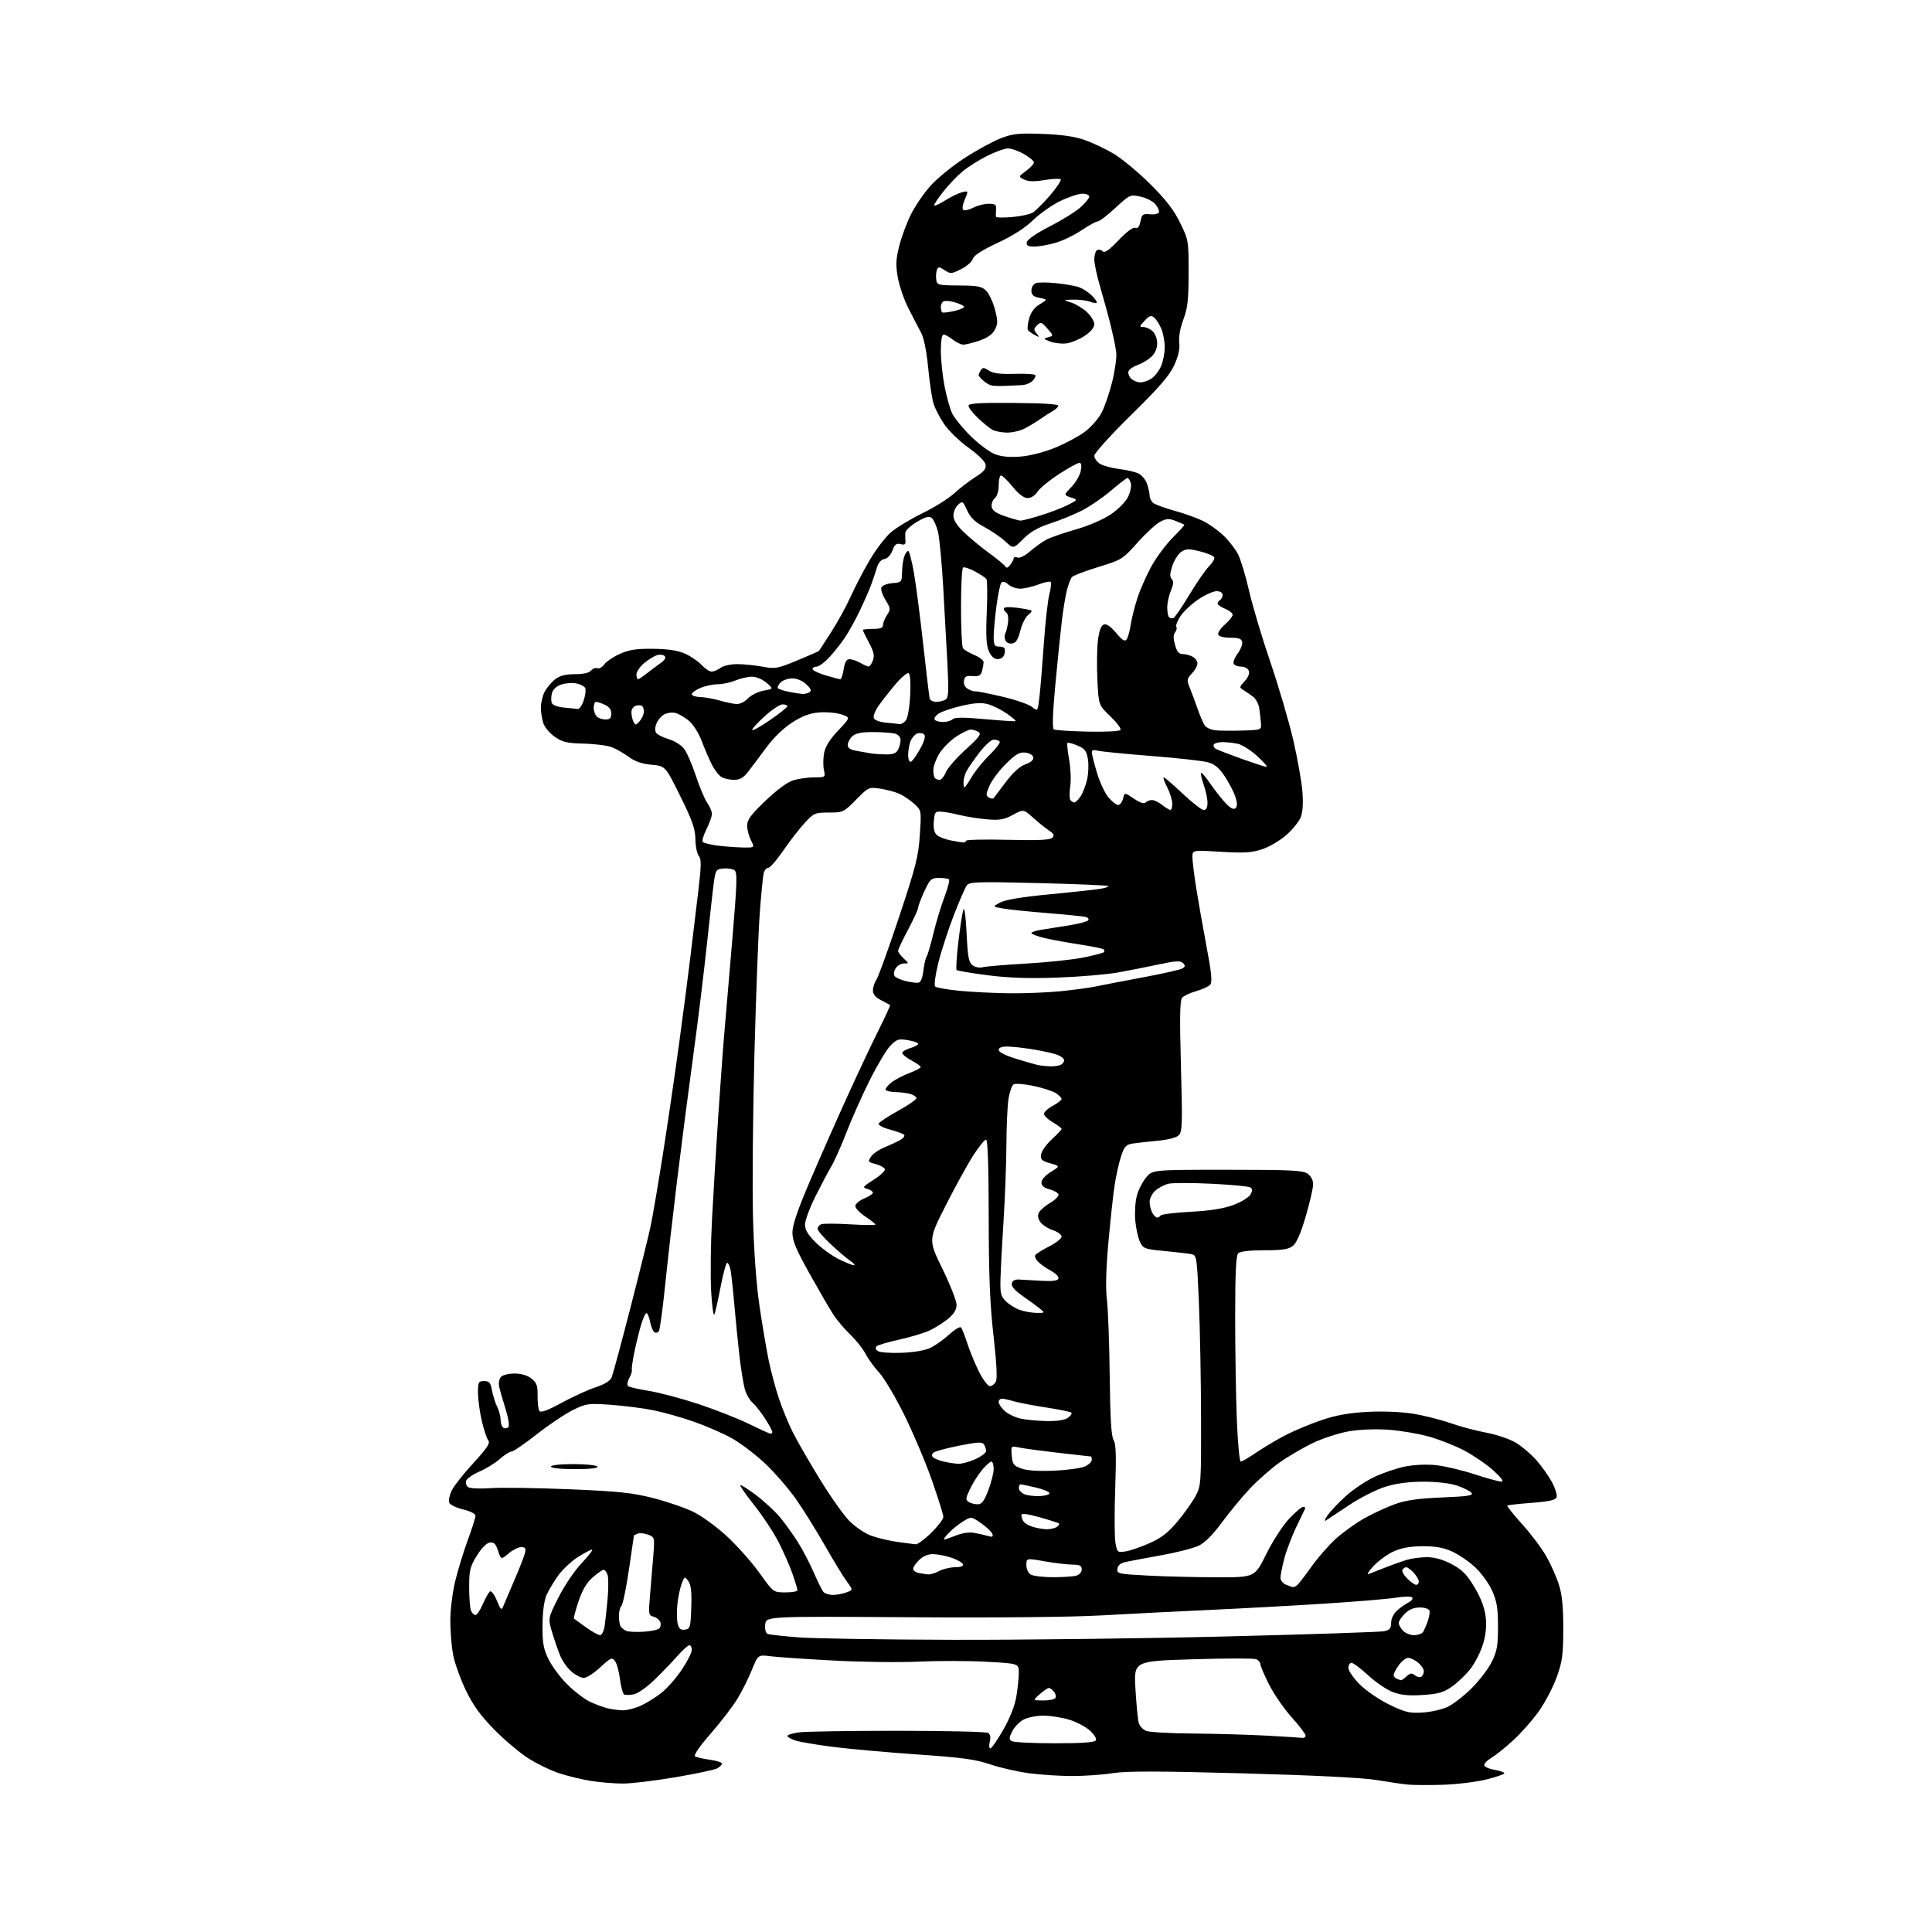 <?xml version="1.0" encoding="UTF-8" standalone="no"?>
<svg 
  version="1.1" 
  xmlns="http://www.w3.org/2000/svg" 
  xmlns:xlink="http://www.w3.org/1999/xlink" 
  xmlns:svg="http://www.w3.org/2000/svg"
  xmlns:rdf="http://www.w3.org/1999/02/22-rdf-syntax-ns#"
  xmlns:cc="http://creativecommons.org/ns#"
  xmlns:dc="http://purl.org/dc/elements/1.1/"
  viewBox="0 0 768 768"
  width="768"
  height="768"
>
<style>svg {background-color: white; }</style>"
<path stroke="none" fill="black" fill-rule="evenodd" d="M573.50,709.48C568.00,709.65 561.70,709.61 559.50,709.39C557.30,709.16 551.67,708.34 547.00,707.56C541.65,706.67 522.01,705.70 494.00,704.93C460.44,704.01 447.73,704.00 442.31,704.86C438.35,705.49 431.11,706.00 426.22,706.00C421.32,706.00 413.56,705.49 408.97,704.88C404.38,704.26 397.45,702.67 393.56,701.34C387.84,699.39 382.42,698.65 365.00,697.45C353.18,696.63 338.10,695.29 331.50,694.46C324.90,693.63 318.04,692.48 316.25,691.90C314.46,691.32 313.00,690.49 313.00,690.06C313.00,689.63 315.09,688.99 317.64,688.64C320.19,688.29 337.85,688.01 356.89,688.02C375.93,688.02 392.09,688.40 392.81,688.86C393.66,689.40 393.88,690.62 393.45,692.34C393.08,693.81 393.19,695.00 393.69,695.00C394.19,695.00 396.51,691.64 398.85,687.54C401.52,682.83 403.44,677.94 404.04,674.29C404.56,671.10 404.99,666.88 404.99,664.89C405.00,661.28 405.00,661.28 391.96,660.57C384.78,660.18 372.74,660.16 365.21,660.52C357.67,660.88 342.50,660.69 331.50,660.10C320.50,659.52 309.21,658.75 306.41,658.40C301.33,657.76 301.33,657.76 298.96,663.63C297.66,666.86 295.12,671.98 293.32,675.00C291.52,678.02 286.71,684.33 282.63,689.00C278.06,694.23 275.63,697.76 276.31,698.18C276.91,698.56 279.56,699.16 282.20,699.53C284.84,699.89 287.00,700.58 287.00,701.06C287.00,701.54 286.13,702.40 285.06,702.97C283.99,703.54 276.49,705.13 268.38,706.50C260.28,707.88 250.91,709.00 247.57,708.99C244.23,708.99 238.57,708.52 235.00,707.96C231.43,707.40 225.71,706.02 222.31,704.91C218.90,703.79 213.28,701.05 209.81,698.82C206.34,696.58 200.24,691.41 196.25,687.31C190.88,681.80 187.97,677.74 185.07,671.69C182.91,667.18 180.66,660.83 180.07,657.57C179.48,654.30 179.00,648.23 179.01,644.07C179.01,639.90 179.89,632.90 180.96,628.50C182.03,624.10 184.27,616.77 185.95,612.22C187.63,607.67 189.00,603.33 189.00,602.57C189.00,601.75 187.01,600.72 184.08,600.02C181.37,599.37 178.89,598.16 178.57,597.33C178.25,596.50 178.69,594.34 179.55,592.54C180.40,590.74 184.28,585.82 188.16,581.61C193.51,575.80 194.95,573.64 194.14,572.66C193.55,571.95 192.38,568.48 191.55,564.94C190.71,561.40 190.02,556.36 190.01,553.75C190.00,549.37 190.19,549.00 192.45,549.00C194.50,549.00 195.02,549.62 195.59,552.75C195.96,554.81 196.88,557.72 197.63,559.20C198.39,560.69 199.00,563.02 199.00,564.39C199.00,565.76 199.49,567.18 200.09,567.55C200.69,567.92 201.57,567.83 202.06,567.34C202.58,566.82 202.11,563.75 200.93,559.97C199.81,556.41 198.68,552.44 198.41,551.15C198.14,549.85 198.45,548.17 199.08,547.40C199.74,546.60 202.07,546.00 204.49,546.00C207.20,546.00 209.64,546.71 211.25,547.98C213.34,549.63 213.76,550.78 213.70,554.77C213.66,557.42 213.96,560.13 214.38,560.81C214.93,561.70 217.37,560.82 223.32,557.60C227.82,555.16 233.90,552.39 236.84,551.44C240.23,550.34 242.51,548.95 243.10,547.61C243.61,546.45 246.97,534.02 250.57,520.00C254.18,505.98 257.80,491.35 258.61,487.50C259.43,483.65 261.62,470.82 263.48,459.00C265.34,447.18 268.21,427.60 269.86,415.50C271.51,403.40 273.57,387.65 274.42,380.50C275.28,373.35 276.68,361.72 277.53,354.65C278.80,344.14 278.84,341.52 277.79,340.25C277.08,339.39 276.47,336.40 276.43,333.60C276.37,329.47 275.23,326.21 270.43,316.50C264.50,304.50 264.50,304.50 259.00,304.00C255.21,303.66 252.41,302.69 250.00,300.91C248.07,299.49 245.05,297.75 243.28,297.05C241.51,296.35 236.50,295.70 232.16,295.61C225.57,295.46 223.64,295.02 220.64,292.96C218.65,291.61 216.57,289.20 216.02,287.60C215.46,286.01 215.00,283.17 215.00,281.30C215.00,279.43 215.67,276.61 216.48,275.04C217.29,273.46 219.15,271.24 220.61,270.09C222.54,268.57 224.71,268.00 228.51,268.00C231.86,268.00 234.19,267.48 234.95,266.56C235.61,265.77 236.74,265.35 237.47,265.63C238.20,265.91 239.44,265.21 240.23,264.09C241.02,262.96 243.82,261.08 246.46,259.91C250.23,258.24 253.09,257.82 259.77,257.91C265.69,257.99 269.53,258.59 272.39,259.88C274.65,260.90 277.59,262.91 278.92,264.36C280.26,265.81 282.06,266.99 282.92,266.97C283.79,266.95 285.37,266.28 286.44,265.47C287.51,264.66 290.46,264.00 293.01,264.00C295.55,264.00 300.09,264.45 303.09,265.01C308.19,265.95 309.07,265.80 316.90,262.54C321.50,260.63 325.38,258.94 325.52,258.78C325.65,258.63 327.86,255.25 330.41,251.28C332.96,247.31 336.42,241.01 338.09,237.28C339.76,233.55 343.16,227.01 345.66,222.74C348.16,218.48 351.99,213.45 354.18,211.58C356.37,209.70 361.98,206.31 366.65,204.04C371.32,201.77 377.02,198.20 379.32,196.10C381.62,194.00 385.44,191.07 387.81,189.59C391.04,187.57 392.05,186.36 391.81,184.76C391.62,183.47 388.96,180.81 385.10,178.06C381.58,175.55 377.20,171.33 375.38,168.68C373.55,166.03 371.58,162.21 371.01,160.18C370.43,158.16 369.50,151.78 368.94,146.00C368.28,139.24 367.24,134.25 366.02,132.00C364.97,130.07 362.73,125.76 361.04,122.40C359.34,119.05 357.47,113.59 356.89,110.27C356.03,105.38 356.13,103.01 357.43,97.86C358.31,94.36 360.36,88.80 361.98,85.50C363.59,82.20 367.07,77.05 369.71,74.05C372.34,71.06 378.55,65.98 383.50,62.78C388.45,59.58 394.98,56.03 398.00,54.89C402.67,53.13 405.15,52.88 414.50,53.23C422.00,53.51 427.29,54.27 431.13,55.63C434.22,56.71 439.39,59.16 442.61,61.05C445.84,62.95 452.34,68.33 457.06,73.00C463.39,79.27 466.54,83.33 469.07,88.48C472.45,95.35 472.50,95.66 472.49,108.48C472.48,119.20 472.11,122.47 470.41,127.00C469.14,130.38 468.50,133.92 468.77,136.19C469.07,138.71 468.43,141.56 466.76,145.21C464.90,149.27 460.84,153.96 449.66,164.95C441.53,172.93 435.00,180.15 435.00,181.15C435.00,182.14 436.01,183.59 437.25,184.36C438.49,185.14 441.88,186.06 444.79,186.42C447.70,186.78 451.17,187.57 452.49,188.18C453.82,188.78 455.37,190.63 455.95,192.29C456.53,193.94 457.00,196.08 457.00,197.03C457.00,197.98 457.63,199.28 458.39,199.91C459.16,200.55 463.03,201.97 467.00,203.07C470.96,204.16 476.07,206.00 478.35,207.14C480.63,208.28 484.23,210.85 486.33,212.86C488.44,214.86 491.05,218.20 492.12,220.29C493.20,222.37 495.17,228.89 496.51,234.79C497.85,240.68 501.65,253.42 504.96,263.10C508.26,272.78 512.36,286.73 514.07,294.10C515.78,301.47 517.42,310.74 517.73,314.70C518.09,319.46 517.85,322.95 517.01,324.99C516.30,326.68 513.73,329.83 511.28,331.98C508.84,334.13 504.55,336.65 501.75,337.58C497.58,338.97 494.61,339.15 485.33,338.60C474.00,337.92 474.00,337.92 474.00,340.71C474.01,342.24 474.68,347.77 475.51,353.00C476.34,358.23 478.19,368.69 479.62,376.26C481.59,386.66 481.95,390.35 481.10,391.38C480.47,392.14 477.95,393.31 475.50,394.00C473.05,394.69 470.52,395.88 469.88,396.65C469.02,397.68 468.91,404.81 469.44,423.87C470.08,446.65 469.98,449.88 468.59,451.27C467.64,452.22 464.35,453.08 460.26,453.46C456.54,453.80 452.07,454.30 450.32,454.57C447.56,455.00 446.94,455.69 445.60,459.78C444.75,462.38 443.59,467.65 443.02,471.50C442.45,475.35 441.35,485.56 440.58,494.19C439.65,504.54 439.46,512.20 440.02,516.69C440.48,520.44 440.98,534.08 441.13,547.00C441.32,563.84 441.76,571.04 442.66,572.42C443.62,573.87 443.77,578.60 443.31,591.96C442.97,601.65 443.02,611.31 443.42,613.41C444.11,617.11 444.25,617.22 447.54,616.69C449.42,616.38 453.72,614.89 457.10,613.37C461.73,611.30 464.45,609.17 468.14,604.74C470.83,601.50 474.04,596.98 475.27,594.68C477.42,590.64 477.50,589.59 477.44,563.50C477.40,548.65 477.02,528.06 476.58,517.74C475.81,499.68 475.70,498.97 473.64,498.55C472.46,498.32 467.68,497.76 463.01,497.31C454.99,496.55 454.44,496.34 453.15,493.65C452.40,492.08 451.56,488.25 451.28,485.15C451.01,482.04 451.29,477.61 451.92,475.30C452.54,472.98 454.21,469.72 455.62,468.05C458.18,465.00 458.18,465.00 487.87,465.00C513.12,465.00 517.89,465.23 519.78,466.56C521.15,467.52 522.00,469.15 521.99,470.81C521.98,472.29 520.67,477.99 519.07,483.47C517.15,490.07 515.43,494.05 513.97,495.22C512.23,496.64 509.90,497.00 502.59,497.00C496.78,497.00 492.96,497.44 492.20,498.20C491.33,499.07 491.00,506.10 491.00,523.54C491.00,536.82 491.30,555.18 491.66,564.34C492.02,573.50 492.72,581.00 493.21,581.00C493.71,581.00 496.67,579.26 499.80,577.14C502.94,575.01 508.29,571.87 511.71,570.14C515.12,568.42 521.42,565.83 525.71,564.39C531.25,562.53 536.45,561.62 543.72,561.24C549.80,560.93 557.08,561.22 561.70,561.97C565.96,562.66 572.62,564.33 576.48,565.68C580.34,567.04 586.78,568.76 590.78,569.50C594.78,570.24 600.02,572.00 602.43,573.41C604.83,574.82 608.57,577.98 610.74,580.44C612.90,582.90 615.72,586.89 617.00,589.30C618.28,591.72 619.07,594.37 618.76,595.20C618.33,596.31 615.76,596.88 608.87,597.40C603.75,597.79 599.38,598.28 599.17,598.50C598.95,598.71 601.64,602.07 605.14,605.96C608.64,609.84 612.96,615.60 614.74,618.76C616.52,621.92 618.76,626.98 619.71,630.00C620.96,633.96 621.44,638.85 621.42,647.50C621.41,657.86 621.05,660.49 618.81,666.72C617.39,670.68 614.18,676.80 611.67,680.31C609.17,683.82 604.60,689.00 601.51,691.82C598.42,694.64 594.57,697.73 592.95,698.69C591.33,699.65 590.00,700.97 590.00,701.63C590.00,702.29 591.80,703.13 594.00,703.50C596.20,703.87 598.00,704.50 598.00,704.89C598.00,705.29 594.74,706.41 590.75,707.39C586.76,708.37 579.00,709.31 573.50,709.48zM419.19,692.98C430.05,693.00 435.10,692.64 435.60,691.84C436.02,691.16 435.01,689.51 433.20,687.89C431.49,686.36 427.73,684.40 424.86,683.55C421.99,682.70 417.45,682.00 414.77,682.00C412.09,682.00 408.58,682.68 406.97,683.52C405.35,684.35 403.31,686.44 402.42,688.15C401.09,690.72 401.05,691.41 402.16,692.12C402.90,692.59 410.56,692.98 419.19,692.98zM517.75,690.83C518.44,690.92 519.00,690.51 519.00,689.91C519.00,689.31 516.51,686.05 513.47,682.66C510.43,679.27 506.38,673.40 504.47,669.62C502.56,665.83 501.00,662.16 501.00,661.47C501.00,660.78 500.21,659.91 499.25,659.54C498.29,659.17 486.97,659.19 474.11,659.59C450.71,660.30 450.71,660.30 451.36,671.40C451.72,677.51 452.30,683.55 452.65,684.83C452.99,686.11 454.37,687.57 455.70,688.08C457.04,688.58 465.41,689.05 474.32,689.11C483.22,689.18 496.35,689.55 503.50,689.94C510.65,690.34 517.06,690.74 517.75,690.83zM565.50,680.76C568.80,680.55 573.30,679.53 575.50,678.49C577.70,677.44 582.00,674.09 585.06,671.04C588.11,667.99 591.71,663.25 593.06,660.50C595.10,656.31 595.50,654.04 595.48,646.50C595.47,639.23 595.02,636.50 593.12,632.27C591.83,629.40 588.77,625.20 586.31,622.93C583.86,620.67 579.75,617.87 577.18,616.72C573.82,615.21 570.53,614.62 565.50,614.65C560.66,614.67 557.11,615.31 554.00,616.71C551.52,617.83 547.92,620.45 546.00,622.52C544.08,624.60 543.17,626.04 544.00,625.72C544.83,625.41 547.75,624.26 550.50,623.18C553.25,622.09 557.11,620.71 559.07,620.10C561.04,619.50 564.70,619.00 567.21,619.00C570.25,619.00 573.52,619.92 577.01,621.75C581.19,623.95 583.01,625.77 586.06,630.83C588.60,635.04 590.10,638.94 590.54,642.47C591.00,646.14 590.71,649.50 589.59,653.33C588.71,656.37 586.51,660.80 584.71,663.16C582.91,665.52 579.57,668.76 577.28,670.37C573.82,672.80 571.85,673.37 565.55,673.78C559.95,674.14 556.85,673.83 553.63,672.60C551.23,671.69 546.85,668.71 543.89,665.98C540.92,663.25 537.94,661.01 537.25,661.01C536.56,661.00 536.00,661.91 536.00,663.03C536.00,664.14 538.04,667.09 540.52,669.58C543.01,672.07 548.30,675.68 552.27,677.61C558.58,680.68 560.26,681.08 565.50,680.76zM247.50,679.88C249.15,679.92 252.41,679.09 254.75,678.03C257.08,676.97 260.82,674.63 263.06,672.83C265.29,671.04 268.90,666.91 271.06,663.67C273.23,660.43 275.00,656.92 275.00,655.89C275.00,654.85 274.57,654.00 274.04,654.00C273.51,654.00 271.39,655.91 269.31,658.25C267.24,660.59 263.17,664.83 260.26,667.67C257.36,670.52 253.65,673.14 252.02,673.50C250.38,673.85 248.62,673.88 248.09,673.56C247.57,673.23 246.83,670.52 246.46,667.52C246.09,664.53 245.20,661.29 244.49,660.32C243.30,658.69 242.85,658.89 238.62,662.78C236.11,665.10 233.17,667.00 232.10,667.00C231.03,667.00 228.85,665.90 227.26,664.56C225.66,663.22 223.64,660.41 222.75,658.31C221.87,656.22 220.40,651.98 219.48,648.90C217.82,643.31 217.82,643.31 222.00,635.00C224.33,630.37 228.41,624.33 231.23,621.35C234.01,618.41 235.86,616.00 235.34,616.00C234.82,616.00 232.30,617.33 229.74,618.95C227.18,620.58 223.68,623.84 221.96,626.20C220.24,628.57 218.14,632.08 217.28,634.00C216.30,636.22 215.70,640.62 215.66,646.00C215.60,653.03 216.01,655.37 218.01,659.50C219.34,662.25 222.69,666.77 225.46,669.54C228.23,672.31 232.30,675.42 234.50,676.46C236.70,677.50 239.85,678.67 241.50,679.07C243.15,679.47 245.85,679.83 247.50,679.88zM414.69,675.97C417.00,675.99 419.17,675.53 419.53,674.96C419.88,674.38 419.63,673.26 418.96,672.46C418.30,671.66 417.39,671.00 416.93,671.00C416.48,671.00 414.85,672.11 413.31,673.47C410.50,675.94 410.50,675.94 414.69,675.97zM556.92,667.92C557.15,667.96 558.16,667.26 559.15,666.36C560.60,665.05 561.26,664.97 562.44,665.95C563.25,666.62 564.38,666.88 564.96,666.53C565.53,666.17 566.00,665.19 566.00,664.35C566.00,663.51 564.99,661.98 563.75,660.94C562.51,659.91 560.74,659.05 559.82,659.03C558.89,659.01 557.21,660.31 556.07,661.90C554.93,663.50 554.00,665.26 554.00,665.82C554.00,666.38 554.56,667.06 555.25,667.34C555.94,667.62 556.69,667.88 556.92,667.92zM378.50,651.85C406.00,651.92 455.27,651.32 488.00,650.50C520.73,649.69 548.74,648.76 550.25,648.43C552.44,647.96 553.00,647.28 553.00,645.09C553.00,643.52 553.96,641.47 555.25,640.30C556.49,639.17 558.56,637.70 559.86,637.03C561.15,636.36 561.83,635.45 561.36,635.00C560.89,634.55 558.02,634.59 555.00,635.09C551.98,635.59 539.38,636.65 527.00,637.44C514.62,638.24 493.93,639.37 481.00,639.96C468.07,640.55 448.73,641.53 438.00,642.14C426.14,642.82 396.16,643.11 361.50,642.88C304.50,642.50 304.50,642.50 304.19,645.76C303.99,647.79 304.37,649.21 305.20,649.52C305.94,649.81 311.48,650.41 317.52,650.88C323.56,651.34 351.00,651.78 378.50,651.85zM238.56,650.00C239.26,650.00 240.07,648.31 240.37,646.25C240.67,644.19 241.20,639.27 241.55,635.33C241.90,631.39 241.89,627.23 241.53,626.08C241.16,624.94 240.46,624.00 239.97,624.00C239.47,624.00 237.51,625.37 235.60,627.05C233.17,629.18 231.48,632.05 229.96,636.61C228.77,640.19 227.95,643.26 228.15,643.42C228.34,643.58 230.48,645.13 232.90,646.86C235.32,648.59 237.87,650.00 238.56,650.00zM562.10,650.00C563.63,650.00 565.24,649.44 565.68,648.75C566.12,648.06 566.97,646.13 567.56,644.45C568.15,642.77 568.45,640.85 568.23,640.20C568.01,639.54 566.28,639.00 564.37,639.00C562.03,639.00 560.12,639.79 558.45,641.45C557.10,642.80 556.00,644.46 556.00,645.13C556.00,645.79 556.74,647.17 557.65,648.17C558.57,649.18 560.56,650.00 562.10,650.00zM255.79,648.64C258.69,648.47 261.52,647.88 262.07,647.33C262.62,646.78 262.79,645.63 262.46,644.77C262.13,643.90 260.93,642.95 259.78,642.65C257.82,642.14 257.74,641.65 258.38,634.30C258.75,630.01 259.33,623.03 259.67,618.78C260.28,611.12 260.26,611.05 257.65,610.06C256.20,609.51 254.34,609.32 253.51,609.64C252.68,609.95 252.00,610.28 252.00,610.36C251.99,610.44 251.10,616.54 250.01,623.93C248.93,631.32 247.58,637.82 247.02,638.38C246.46,638.94 246.01,640.77 246.02,642.45C246.02,644.13 246.36,646.00 246.77,646.60C247.17,647.21 248.18,647.98 249.00,648.32C249.82,648.67 252.88,648.81 255.79,648.64zM272.29,647.81C274.35,647.52 274.52,646.91 274.79,638.99C275.00,632.74 274.68,629.95 273.61,628.49C272.19,626.56 272.12,626.59 270.99,629.50C270.35,631.15 269.58,634.82 269.28,637.66C268.98,640.50 269.04,644.02 269.40,645.48C269.91,647.50 270.60,648.05 272.29,647.81zM189.00,642.00C189.59,642.00 190.92,640.02 191.95,637.61C192.99,635.20 194.27,632.95 194.81,632.62C195.35,632.28 196.56,633.92 197.51,636.26C199.02,639.95 199.34,640.24 200.05,638.50C200.50,637.40 202.51,632.67 204.53,628.00C206.55,623.33 208.43,618.49 208.72,617.25C209.12,615.48 208.80,615.00 207.19,615.00C206.07,615.00 203.81,616.13 202.16,617.52C199.17,620.04 199.17,620.04 197.99,616.46C197.07,613.67 196.34,612.95 194.69,613.19C193.41,613.38 191.37,615.45 189.54,618.42C186.85,622.77 186.50,624.23 186.50,630.92C186.50,635.09 186.82,639.29 187.22,640.25C187.61,641.21 188.42,642.00 189.00,642.00zM331.06,634.00C332.60,634.00 335.05,633.55 336.49,633.00C339.11,632.01 339.11,632.01 336.68,628.75C335.35,626.96 331.43,620.55 327.98,614.50C324.54,608.45 319.33,600.09 316.41,595.92C313.49,591.75 307.96,585.38 304.13,581.76C300.30,578.15 294.31,573.61 290.83,571.68C287.35,569.75 280.60,566.81 275.83,565.15C271.07,563.48 263.87,561.44 259.83,560.62C255.80,559.80 248.20,558.81 242.94,558.44C233.85,557.79 233.10,557.89 227.79,560.49C224.71,562.00 218.25,566.33 213.42,570.11C208.60,573.90 204.07,577.00 203.36,577.00C202.65,577.00 200.55,578.34 198.69,579.97C196.83,581.60 193.20,583.84 190.63,584.94C188.06,586.05 185.68,587.68 185.33,588.57C184.99,589.48 185.33,590.63 186.10,591.16C186.87,591.68 190.87,591.87 195.00,591.56C199.12,591.26 213.10,591.46 226.06,591.99C245.73,592.81 251.26,593.38 259.56,595.48C265.03,596.86 272.28,599.36 275.68,601.02C279.12,602.71 285.10,607.09 289.19,610.91C293.23,614.67 298.98,621.19 301.98,625.38C307.43,633.00 307.43,633.00 312.21,633.00C314.85,633.00 317.00,632.62 317.00,632.16C317.00,631.69 316.16,628.88 315.14,625.91C314.12,622.93 311.67,617.30 309.69,613.39C307.72,609.47 303.35,602.80 299.98,598.55C296.60,594.30 294.04,590.63 294.28,590.38C294.53,590.14 297.37,591.94 300.61,594.39C303.85,596.84 308.14,600.81 310.14,603.23C312.14,605.64 315.32,610.07 317.20,613.06C319.08,616.05 321.88,621.42 323.44,625.00C325.00,628.58 326.71,632.06 327.26,632.75C327.80,633.44 329.51,634.00 331.06,634.00zM514.00,630.92C514.27,630.95 514.97,630.64 515.53,630.23C516.10,629.83 518.67,626.52 521.24,622.88C523.81,619.24 528.25,614.17 531.10,611.60C533.95,609.04 539.08,605.38 542.49,603.47C545.91,601.56 551.36,599.05 554.60,597.89C558.94,596.34 563.88,595.65 573.26,595.26C583.55,594.84 585.82,594.48 584.95,593.44C584.36,592.73 581.80,591.44 579.26,590.57C576.45,589.62 571.23,589.00 565.93,589.00C560.03,589.00 555.11,589.65 550.73,591.00C547.17,592.10 540.71,595.36 536.38,598.25C532.04,601.14 527.86,603.90 527.08,604.40C526.30,604.89 526.64,603.92 527.83,602.23C529.03,600.55 532.31,597.11 535.12,594.59C537.92,592.06 542.98,588.69 546.36,587.10C549.74,585.50 555.19,583.65 558.47,582.98C561.97,582.27 567.02,582.03 570.71,582.41C574.16,582.76 581.08,584.39 586.08,586.03C591.09,587.66 595.93,588.98 596.84,588.96C597.92,588.93 596.77,587.36 593.55,584.47C590.82,582.03 585.64,578.48 582.03,576.59C578.42,574.69 572.10,572.20 567.98,571.05C563.87,569.90 556.67,568.69 552.00,568.35C546.93,567.98 540.59,568.23 536.30,568.95C532.34,569.62 525.84,571.73 521.84,573.64C517.85,575.56 511.87,579.07 508.54,581.44C505.22,583.82 500.00,588.41 496.95,591.63C493.90,594.86 488.89,600.91 485.82,605.08C482.13,610.09 478.96,613.26 476.48,614.44C474.41,615.43 467.94,617.10 462.11,618.15C456.27,619.21 449.93,620.40 448.00,620.79C445.50,621.30 444.41,622.10 444.20,623.59C443.91,625.60 444.46,625.71 456.70,626.34C463.74,626.70 476.09,626.99 484.15,627.00C498.80,627.00 498.80,627.00 503.37,617.75C505.89,612.66 509.95,606.37 512.42,603.75C514.87,601.14 517.40,599.00 518.03,599.00C518.65,599.00 518.99,599.34 518.78,599.75C518.57,600.16 516.95,603.54 515.18,607.26C513.41,610.98 511.30,616.59 510.48,619.72C509.67,622.86 509.00,626.24 509.00,627.24C509.00,628.24 510.01,629.47 511.25,629.97C512.49,630.47 513.73,630.89 514.00,630.92zM562.95,630.00C563.53,630.00 564.00,629.41 564.00,628.69C564.00,627.97 563.08,626.39 561.96,625.19C560.84,623.98 559.52,623.00 559.02,623.00C558.52,623.00 557.84,623.45 557.51,623.99C557.17,624.54 558.02,626.11 559.40,627.49C560.78,628.87 562.38,630.00 562.95,630.00zM418.50,626.96C422.35,626.97 426.51,626.70 427.75,626.37C429.07,626.02 430.00,624.99 430.00,623.88C430.00,622.38 429.24,621.99 426.25,621.96C424.19,621.94 419.24,621.35 415.25,620.65C408.00,619.38 408.00,619.38 408.00,622.14C408.00,623.71 408.75,625.34 409.75,625.92C410.71,626.48 414.65,626.95 418.50,626.96zM369.00,625.86C369.82,625.93 371.79,625.32 373.36,624.49C374.94,623.67 377.79,623.00 379.70,623.00C381.90,623.00 383.02,622.57 382.78,621.83C382.56,621.19 380.61,620.05 378.44,619.29C376.27,618.54 373.03,617.87 371.24,617.80C369.07,617.72 367.14,618.46 365.49,620.01C364.12,621.30 363.00,622.91 363.00,623.60C363.00,624.30 364.01,625.06 365.25,625.29C366.49,625.53 368.18,625.79 369.00,625.86zM363.97,613.88C364.77,613.95 367.58,611.88 370.22,609.29C372.85,606.70 375.00,603.87 375.00,603.00C375.00,602.13 372.95,595.59 370.46,588.46C367.96,581.33 363.02,569.65 359.49,562.50C355.96,555.35 351.47,547.78 349.52,545.67C347.56,543.57 345.11,540.20 344.07,538.17C343.02,536.15 340.28,532.70 337.98,530.50C335.67,528.30 332.63,524.70 331.22,522.50C329.80,520.30 325.57,513.01 321.82,506.31C316.44,496.69 315.00,493.24 315.00,489.95C315.00,487.03 317.06,480.98 321.90,469.65C325.69,460.77 332.38,445.62 336.76,436.00C341.14,426.38 346.83,414.29 349.42,409.15C352.01,404.00 353.98,399.67 353.81,399.52C353.64,399.38 352.04,398.51 350.25,397.60C348.03,396.47 347.00,395.23 347.00,393.70C347.00,392.46 347.62,390.56 348.38,389.47C349.13,388.39 353.19,377.18 357.38,364.57C364.07,344.48 365.09,340.42 365.65,331.89C366.29,322.15 366.29,322.15 363.40,319.52C361.80,318.07 359.15,316.28 357.50,315.54C355.85,314.80 352.43,313.88 349.90,313.50C345.36,312.83 345.22,312.89 340.28,317.91C335.40,322.87 335.12,323.00 329.48,323.00C323.97,323.00 323.51,323.20 319.82,327.20C317.69,329.51 313.85,334.46 311.30,338.20C308.74,341.94 306.06,345.00 305.34,345.00C304.63,345.00 303.81,346.01 303.54,347.25C303.26,348.49 302.58,355.48 302.03,362.78C301.48,370.09 300.52,395.51 299.89,419.28C299.27,443.05 299.02,472.18 299.33,484.00C299.68,497.27 300.66,510.67 301.89,519.00C302.98,526.42 304.61,536.10 305.51,540.50C306.41,544.90 308.25,551.78 309.58,555.79C310.92,559.80 313.41,565.88 315.12,569.29C316.82,572.71 321.66,581.10 325.86,587.94C330.06,594.79 335.33,602.26 337.57,604.54C339.81,606.83 343.64,609.45 346.07,610.37C348.51,611.29 353.20,612.43 356.50,612.90C359.80,613.37 363.16,613.81 363.97,613.88zM375.31,612.00C375.67,612.00 377.79,611.27 380.02,610.38C382.47,609.39 385.35,608.98 387.29,609.34C389.06,609.66 391.52,610.22 392.76,610.58C394.54,611.10 394.90,610.91 394.44,609.70C394.12,608.86 392.10,606.96 389.97,605.48C386.08,602.79 386.08,602.79 382.77,604.83C380.95,605.96 378.38,608.03 377.06,609.44C375.73,610.85 374.95,612.00 375.31,612.00zM416.00,607.90C417.38,607.94 419.16,607.55 419.97,607.04C420.78,606.53 421.22,605.89 420.96,605.62C420.69,605.36 417.21,604.24 413.24,603.13C408.12,601.72 406.00,601.48 406.02,602.31C406.02,602.97 406.40,604.08 406.85,604.79C407.30,605.50 408.98,606.48 410.59,606.96C412.19,607.44 414.62,607.86 416.00,607.90zM388.61,597.98C390.26,598.00 391.19,596.77 392.86,592.41C394.04,589.34 395.00,585.51 395.00,583.91C395.00,582.31 394.59,581.00 394.09,581.00C393.59,581.00 391.96,582.45 390.47,584.22C388.98,585.99 386.81,589.39 385.66,591.77C383.84,595.51 383.75,596.23 385.03,597.04C385.84,597.55 387.45,597.98 388.61,597.98zM413.50,594.71C415.70,594.59 417.35,594.05 417.16,593.50C416.98,592.95 414.50,591.96 411.66,591.29C408.82,590.63 406.16,590.07 405.75,590.04C405.34,590.02 405.00,590.69 405.00,591.53C405.00,592.37 406.01,593.48 407.25,593.99C408.49,594.50 411.30,594.83 413.50,594.71zM419.00,584.61C424.23,584.39 429.74,583.63 431.25,582.94C432.76,582.25 434.00,581.08 434.00,580.34C434.00,579.60 433.89,579.00 433.75,578.99C433.61,578.98 427.88,578.34 421.00,577.55C414.12,576.76 407.01,575.81 405.18,575.42C401.86,574.72 401.86,574.72 402.18,578.61C402.46,582.04 402.92,582.65 406.00,583.76C408.26,584.58 412.86,584.88 419.00,584.61zM228.56,584.00C222.85,584.00 219.00,583.60 219.00,583.00C219.00,582.41 222.65,582.00 227.94,582.00C232.86,582.00 237.16,582.45 237.50,583.00C237.90,583.64 234.68,584.00 228.56,584.00zM381.00,581.88C382.38,581.92 385.41,581.09 387.75,580.03C390.09,578.97 391.99,577.51 391.98,576.80C391.98,576.08 391.60,574.91 391.14,574.19C390.47,573.13 388.66,573.21 381.41,574.65C376.51,575.62 371.92,576.84 371.21,577.36C370.39,577.96 370.27,578.67 370.86,579.26C371.39,579.79 373.32,580.57 375.16,581.00C377.00,581.44 379.62,581.83 381.00,581.88zM306.25,569.91C306.66,569.96 307.00,569.64 307.00,569.20C307.00,568.75 305.72,566.39 304.15,563.95C302.58,561.50 300.33,558.64 299.15,557.59C297.96,556.54 296.56,554.07 296.04,552.09C295.52,550.12 294.63,544.67 294.06,540.00C293.50,535.33 292.57,526.10 291.99,519.50C291.42,512.90 290.70,506.26 290.39,504.75C290.09,503.24 289.49,502.00 289.07,502.00C288.64,502.00 287.49,506.16 286.51,511.25C285.53,516.34 284.42,521.37 284.03,522.43C283.64,523.50 283.05,519.54 282.70,513.43C282.36,507.42 282.51,494.40 283.04,484.50C283.56,474.60 284.70,455.93 285.56,443.00C286.42,430.07 287.53,415.00 288.03,409.50C288.52,404.00 289.92,387.65 291.13,373.16C293.03,350.55 293.14,346.70 291.92,345.90C291.14,345.39 289.15,345.10 287.50,345.24C284.72,345.48 284.46,345.85 283.81,350.50C283.42,353.25 282.16,364.50 280.99,375.50C279.83,386.50 277.35,406.75 275.46,420.50C273.58,434.25 270.73,456.30 269.12,469.50C267.51,482.70 265.40,501.25 264.42,510.73C263.45,520.20 262.33,528.47 261.93,529.11C261.54,529.74 260.74,529.96 260.15,529.59C259.56,529.23 258.78,527.37 258.43,525.46C258.07,523.56 257.41,522.00 256.96,522.00C256.51,522.00 255.47,524.36 254.66,527.25C253.84,530.14 252.66,535.03 252.04,538.12C251.42,541.21 251.03,544.13 251.17,544.62C251.31,545.10 250.84,546.56 250.12,547.86C249.40,549.15 249.19,550.55 249.66,550.97C250.12,551.38 253.83,552.25 257.90,552.89C261.96,553.54 270.74,555.86 277.40,558.05C284.05,560.24 293.10,563.79 297.50,565.93C301.90,568.08 305.84,569.87 306.25,569.91zM416.06,564.90C420.28,564.96 423.31,564.50 424.56,563.58C425.62,562.80 426.22,561.89 425.89,561.55C425.55,561.22 421.05,560.30 415.89,559.50C410.72,558.71 404.93,557.60 403.01,557.03C401.09,556.46 398.95,556.00 398.26,556.00C397.57,556.00 397.00,556.60 397.00,557.33C397.00,558.05 398.03,559.62 399.28,560.80C400.54,561.98 403.35,563.36 405.53,563.87C407.71,564.38 412.45,564.84 416.06,564.90zM393.48,551.00C394.28,551.00 395.35,550.21 395.87,549.23C396.49,548.08 396.17,541.80 394.94,530.98C393.51,518.42 393.05,507.18 393.03,483.75C393.01,463.50 392.65,453.00 391.98,453.00C391.42,453.00 389.15,455.80 386.94,459.22C384.72,462.64 379.78,471.61 375.96,479.15C369.00,492.85 369.00,492.85 374.63,504.37C377.72,510.70 380.25,517.13 380.25,518.66C380.25,520.57 379.23,522.28 376.94,524.19C375.12,525.71 371.80,527.81 369.57,528.86C367.33,529.91 361.90,531.55 357.50,532.50C353.10,533.46 349.05,534.65 348.51,535.16C347.86,535.76 348.04,536.43 349.01,537.08C349.83,537.63 354.10,537.93 358.50,537.76C363.46,537.56 367.83,536.79 370.00,535.72C371.93,534.77 375.25,532.39 377.38,530.43C379.52,528.47 381.60,527.23 382.01,527.68C382.42,528.13 383.55,530.98 384.52,534.00C385.49,537.02 387.57,542.09 389.15,545.25C390.73,548.41 392.68,551.00 393.48,551.00zM412.00,521.89C415.46,521.93 415.47,521.91 413.39,520.22C412.24,519.27 409.17,517.03 406.58,515.22C403.47,513.06 401.98,511.36 402.21,510.22C402.44,509.10 403.43,508.55 405.03,508.63C406.39,508.71 410.39,508.93 413.91,509.13C418.42,509.39 420.45,509.13 420.74,508.25C420.98,507.56 419.71,506.21 417.93,505.25C416.14,504.29 413.84,502.70 412.81,501.71C411.77,500.73 411.20,499.48 411.53,498.94C411.87,498.40 414.36,496.84 417.07,495.46C419.78,494.09 422.00,492.33 422.00,491.56C422.00,490.79 420.43,489.64 418.50,489.00C416.58,488.37 414.35,486.91 413.55,485.77C412.56,484.35 412.39,483.14 413.02,481.96C413.53,481.01 415.57,479.27 417.55,478.10C419.54,476.93 420.98,475.44 420.76,474.78C420.54,474.13 418.93,473.22 417.18,472.77C415.02,472.21 414.00,471.34 414.00,470.05C414.00,468.95 415.55,467.20 417.73,465.86C421.46,463.55 421.46,463.55 417.48,462.43C414.08,461.47 413.55,460.95 413.85,458.90C414.05,457.58 415.96,454.88 418.10,452.90C420.25,450.93 422.00,449.06 422.00,448.75C422.00,448.45 420.43,447.27 418.50,446.13C416.57,445.00 415.00,443.48 415.00,442.76C415.00,442.04 416.57,440.61 418.50,439.57C420.43,438.53 422.00,437.32 422.00,436.87C422.00,436.41 420.98,435.37 419.72,434.55C418.47,433.73 414.46,432.44 410.81,431.67C407.15,430.91 403.61,430.62 402.94,431.04C402.27,431.45 401.36,433.98 400.92,436.65C400.48,439.32 400.09,447.57 400.06,455.00C400.02,462.43 399.53,475.70 398.97,484.50C398.41,493.30 397.85,503.75 397.73,507.72C397.53,514.07 397.78,515.22 399.78,517.22C401.03,518.47 403.50,520.03 405.28,520.67C407.05,521.32 410.07,521.87 412.00,521.89zM339.45,502.95C340.03,502.92 339.38,502.14 338.00,501.21C336.62,500.28 333.14,497.31 330.25,494.61C327.36,491.92 325.00,489.15 325.00,488.46C325.00,487.78 325.66,486.96 326.48,486.65C327.29,486.34 332.46,486.36 337.98,486.69C343.49,487.03 348.00,487.07 348.00,486.78C348.00,486.50 346.20,485.07 344.00,483.62C341.80,482.16 340.00,480.28 340.00,479.43C340.00,478.59 341.57,477.24 343.50,476.44C345.43,475.63 347.00,474.58 347.00,474.10C347.00,473.62 345.99,472.95 344.75,472.61C342.70,472.05 342.93,471.72 347.32,468.95C349.97,467.28 351.96,465.39 351.75,464.75C351.54,464.11 349.89,463.21 348.09,462.74C345.05,461.96 344.92,461.75 346.21,459.81C346.97,458.66 349.38,457.00 351.55,456.11C353.72,455.22 356.56,453.89 357.86,453.15C359.15,452.42 359.83,451.47 359.36,451.05C358.89,450.64 356.35,449.72 353.71,449.01C351.08,448.30 349.08,447.25 349.28,446.67C349.47,446.10 352.97,443.78 357.06,441.53C361.15,439.28 364.41,437.00 364.31,436.47C364.20,435.94 363.08,435.21 361.81,434.85C360.54,434.49 357.81,434.15 355.75,434.10C353.69,434.04 352.00,433.58 352.00,433.07C352.00,432.56 353.09,431.29 354.43,430.24C355.76,429.19 358.91,427.54 361.43,426.58C363.94,425.62 366.00,424.53 366.00,424.17C366.00,423.80 364.31,422.60 362.25,421.50C360.19,420.40 358.58,419.05 358.68,418.50C358.77,417.95 360.23,417.10 361.92,416.61C363.62,416.11 365.00,415.37 365.00,414.94C365.00,414.52 363.15,413.86 360.88,413.48C357.20,412.86 356.46,413.09 353.97,415.64C352.43,417.21 348.71,423.45 345.68,429.50C342.66,435.55 338.55,444.77 336.54,450.00C334.53,455.23 331.80,461.37 330.46,463.66C329.12,465.94 326.22,471.43 324.01,475.85C321.81,480.28 320.00,485.20 320.00,486.79C320.00,488.87 321.19,490.87 324.22,493.86C326.53,496.16 330.67,499.15 333.41,500.52C336.15,501.88 338.87,502.98 339.45,502.95zM459.98,484.00C460.47,484.00 461.12,483.62 461.40,483.15C461.69,482.69 467.05,482.04 473.31,481.70C481.22,481.28 486.41,480.44 490.35,478.97C493.46,477.81 496.50,475.93 497.11,474.80C497.93,473.27 497.90,472.56 497.00,472.00C496.34,471.59 489.42,470.94 481.62,470.56C473.81,470.17 466.10,470.17 464.47,470.56C462.83,470.95 460.49,472.18 459.25,473.31C458.01,474.43 457.00,476.42 457.00,477.74C457.00,479.06 457.47,481.00 458.04,482.07C458.60,483.13 459.48,484.00 459.98,484.00zM417.17,423.88C418.64,423.95 420.55,423.73 421.42,423.39C422.29,423.06 423.00,422.19 423.00,421.47C423.00,420.75 421.54,419.69 419.75,419.11C417.96,418.54 413.57,417.61 410.00,417.04C406.43,416.48 402.04,416.01 400.25,416.01C398.16,416.00 397.00,416.49 397.00,417.37C397.00,418.20 399.70,419.58 403.75,420.83C407.46,421.98 411.40,423.11 412.50,423.34C413.60,423.58 415.70,423.82 417.17,423.88zM401.50,394.85C407.55,394.91 416.77,394.53 422.00,393.99C427.23,393.46 433.52,392.59 436.00,392.05C438.48,391.52 446.83,389.91 454.57,388.47C462.30,387.02 469.27,385.45 470.06,384.96C471.20,384.26 471.23,383.83 470.23,382.83C469.23,381.83 467.34,381.93 460.74,383.35C456.21,384.32 448.90,385.77 444.50,386.56C440.10,387.36 429.30,388.28 420.50,388.60C409.01,389.02 401.16,388.76 392.67,387.68C386.16,386.85 380.58,385.91 380.27,385.60C379.96,385.29 380.28,380.19 380.98,374.27C381.68,368.35 382.58,362.62 382.98,361.54C383.38,360.44 383.93,364.54 384.24,370.97C384.69,380.54 385.08,382.58 386.64,383.73C387.66,384.48 389.40,384.83 390.50,384.51C391.60,384.19 399.48,383.52 408.00,383.03C416.52,382.54 426.83,381.44 430.89,380.59C434.96,379.74 438.52,378.81 438.81,378.52C439.10,378.24 439.07,377.73 438.74,377.41C438.41,377.08 434.18,376.21 429.32,375.47C424.47,374.73 418.14,373.57 415.25,372.89C412.36,372.21 410.00,371.32 410.00,370.92C410.00,370.51 411.91,369.89 414.25,369.55C416.59,369.20 421.56,368.41 425.29,367.79C429.03,367.17 432.32,366.29 432.61,365.82C432.89,365.36 432.54,364.79 431.81,364.55C431.09,364.31 424.20,363.60 416.50,362.98C408.80,362.36 400.70,361.52 398.50,361.12C394.50,360.40 394.50,360.40 397.62,358.74C399.65,357.66 406.41,356.54 417.03,355.53C425.99,354.67 435.07,353.69 437.20,353.35C439.32,353.01 440.84,352.50 440.55,352.22C440.27,351.94 427.77,351.40 412.77,351.04C388.68,350.45 385.36,350.55 384.32,351.93C383.67,352.80 381.31,358.23 379.08,364.00C376.86,369.77 374.10,378.28 372.96,382.89C371.80,387.60 371.26,391.66 371.75,392.15C372.22,392.62 376.64,393.40 381.56,393.87C386.47,394.34 395.45,394.78 401.50,394.85zM365.00,390.65C365.99,390.53 366.68,388.96 367.03,385.99C367.32,383.52 367.92,380.92 368.36,380.21C368.80,379.50 370.00,375.42 371.03,371.13C372.05,366.85 374.00,360.38 375.37,356.76C376.73,353.14 377.58,349.91 377.26,349.59C376.93,349.26 375.15,349.00 373.29,349.00C370.19,349.00 369.71,349.43 367.46,354.25C366.12,357.14 365.02,360.06 365.01,360.75C365.00,361.43 363.20,365.37 361.00,369.50C358.80,373.63 357.00,377.44 357.00,377.96C357.00,378.49 357.98,379.84 359.19,380.96C361.38,383.00 361.38,383.00 359.22,383.00C358.04,383.00 356.56,383.95 355.94,385.11C355.19,386.51 355.15,387.55 355.81,388.21C356.36,388.76 358.32,389.58 360.16,390.02C362.00,390.46 364.18,390.74 365.00,390.65zM294.78,336.87C300.05,337.00 300.05,337.00 298.53,334.05C297.69,332.43 297.00,329.78 297.00,328.18C297.00,325.84 298.50,323.83 304.43,318.19C309.31,313.56 313.18,310.77 315.68,310.07C317.78,309.49 321.45,309.01 323.83,309.01C328.09,309.00 328.15,308.95 327.52,306.08C327.17,304.48 327.20,301.46 327.59,299.36C328.08,296.77 329.86,293.91 333.21,290.37C338.11,285.19 338.11,285.19 334.44,283.98C332.43,283.32 328.46,282.96 325.63,283.20C321.94,283.50 318.93,284.63 314.93,287.18C311.52,289.37 307.54,293.21 304.65,297.12C302.06,300.63 298.80,304.96 297.42,306.75C295.57,309.15 294.12,310.00 291.89,310.00C290.23,310.00 288.00,309.53 286.94,308.97C285.88,308.40 284.11,306.17 283.01,304.01C281.91,301.86 280.08,297.62 278.95,294.59C277.78,291.48 275.57,287.98 273.87,286.54C272.21,285.14 269.80,283.74 268.52,283.41C267.23,283.09 265.22,283.35 264.05,283.98C262.87,284.61 261.47,286.27 260.93,287.68C260.29,289.37 260.30,290.66 260.97,291.46C261.52,292.13 263.76,293.21 265.93,293.86C268.11,294.51 270.79,296.19 271.88,297.58C272.98,298.97 275.09,303.79 276.58,308.30C278.07,312.81 280.12,317.69 281.14,319.15C282.16,320.61 283.00,322.59 283.00,323.54C283.00,324.50 282.02,327.24 280.83,329.63C279.63,332.03 278.97,334.31 279.37,334.70C279.76,335.10 282.20,335.71 284.79,336.08C287.38,336.44 291.87,336.79 294.78,336.87zM382.75,334.89C383.44,334.95 384.00,334.65 384.00,334.22C384.00,333.79 391.46,333.62 400.58,333.84C412.73,334.13 417.47,333.91 418.33,333.02C419.23,332.09 418.93,331.43 417.01,330.15C415.64,329.24 412.79,326.95 410.68,325.06C406.84,321.63 406.84,321.63 402.66,323.91C399.20,325.80 397.43,326.12 392.49,325.71C389.19,325.44 384.25,324.67 381.50,323.99C378.75,323.31 375.38,322.69 374.00,322.63C371.77,322.51 371.47,322.93 371.20,326.59C370.99,329.40 371.40,331.09 372.50,332.00C373.38,332.73 375.77,333.66 377.80,334.05C379.84,334.45 382.06,334.82 382.75,334.89zM465.25,321.98C465.66,321.99 466.00,320.86 466.00,319.46C466.00,318.06 465.09,315.14 463.98,312.96C462.87,310.78 462.25,309.00 462.61,309.00C462.96,309.00 466.36,311.93 470.15,315.50C473.94,319.07 477.70,322.00 478.52,322.00C479.48,322.00 480.00,321.00 480.00,319.13C480.00,317.54 479.32,314.32 478.49,311.97C477.66,309.61 477.18,307.48 477.43,307.23C477.68,306.98 479.37,308.96 481.19,311.62C483.01,314.28 485.77,317.77 487.31,319.37C489.27,321.39 490.44,321.96 491.17,321.23C491.90,320.50 491.87,319.13 491.07,316.70C490.43,314.78 488.55,311.15 486.88,308.63C484.66,305.27 482.87,303.78 480.17,303.02C478.15,302.45 467.95,301.31 457.50,300.50C447.05,299.68 437.49,298.73 436.25,298.39C434.78,297.98 434.00,298.20 434.00,299.03C434.00,299.72 434.91,303.35 436.03,307.10C437.15,310.85 439.21,315.29 440.62,316.96C442.03,318.63 443.76,320.00 444.48,320.00C445.20,320.00 446.07,318.87 446.42,317.48C447.05,314.96 447.05,314.96 450.74,317.47C453.16,319.12 454.76,319.64 455.41,318.99C455.96,318.44 457.10,318.01 457.95,318.02C458.80,318.03 460.62,318.92 462.00,320.00C463.38,321.08 464.84,321.97 465.25,321.98zM427.04,319.00C427.54,319.00 428.69,317.88 429.58,316.52C430.47,315.16 431.63,312.14 432.15,309.81C432.68,307.48 432.81,303.83 432.45,301.70C431.90,298.46 431.20,297.57 428.29,296.35C426.36,295.54 424.58,295.09 424.33,295.34C424.08,295.59 424.38,298.56 424.99,301.95C425.60,305.33 425.81,310.07 425.45,312.48C425.09,314.89 425.09,317.34 425.46,317.93C425.82,318.52 426.53,319.00 427.04,319.00zM395.04,317.21C395.35,316.82 397.54,313.93 399.90,310.78C402.69,307.07 405.40,304.62 407.63,303.82C409.81,303.03 410.96,302.01 410.77,301.04C410.61,300.18 409.21,299.35 407.61,299.17C405.30,298.91 403.79,299.77 399.97,303.53C397.35,306.11 394.40,310.01 393.41,312.19C391.89,315.57 391.84,316.28 393.06,317.03C393.84,317.52 394.74,317.60 395.04,317.21zM383.40,313.00C383.63,313.00 384.94,311.09 386.33,308.75C387.71,306.41 390.88,302.51 393.38,300.08C395.87,297.66 397.68,295.29 397.40,294.83C397.11,294.38 396.06,294.00 395.06,294.00C394.04,294.00 391.49,296.30 389.25,299.25C387.05,302.14 384.74,305.48 384.13,306.68C383.51,307.89 383.00,309.80 383.00,310.93C383.00,312.07 383.18,313.00 383.40,313.00zM373.55,310.00C374.21,310.00 375.33,308.63 376.02,306.95C376.71,305.28 380.26,301.21 383.89,297.93C389.23,293.09 390.21,291.76 389.00,290.99C388.18,290.46 386.78,290.02 385.90,290.02C385.02,290.01 382.36,291.30 379.99,292.90C377.62,294.49 374.63,297.53 373.34,299.65C372.06,301.77 371.01,304.66 371.01,306.08C371.00,307.50 371.30,308.97 371.67,309.33C372.03,309.70 372.88,310.00 373.55,310.00zM503.50,304.87C504.05,304.90 502.39,302.97 499.80,300.60C497.22,298.22 493.68,295.99 491.93,295.64C490.18,295.29 487.48,295.00 485.93,295.00C484.39,295.00 482.86,295.42 482.54,295.93C482.23,296.44 482.52,297.20 483.19,297.62C483.86,298.03 488.48,299.82 493.45,301.60C498.43,303.37 502.95,304.85 503.50,304.87zM362.07,302.81C362.66,302.61 364.31,300.32 365.75,297.71C367.51,294.50 368.03,292.63 367.35,291.95C366.79,291.39 365.55,291.24 364.59,291.60C363.63,291.97 362.43,293.37 361.92,294.70C361.42,296.04 361.00,298.49 361.00,300.15C361.00,301.85 361.47,303.01 362.07,302.81zM351.71,299.88C354.93,299.97 356.17,299.54 356.96,298.07C357.53,297.00 358.00,295.25 358.00,294.18C358.00,293.01 357.11,291.99 355.75,291.63C354.51,291.30 350.61,291.02 347.08,291.01C342.49,291.00 340.13,291.47 338.83,292.65C337.82,293.57 337.00,295.12 337.00,296.11C337.00,297.41 338.03,298.08 340.75,298.52C342.81,298.86 345.18,299.28 346.00,299.45C346.82,299.63 349.40,299.82 351.71,299.88zM305.99,286.30C309.84,283.66 312.99,281.16 312.99,280.75C313.00,280.34 312.15,280.00 311.11,280.00C310.07,280.00 306.92,282.07 304.11,284.59C301.30,287.12 299.00,289.62 299.00,290.15C299.00,290.67 302.15,288.94 305.99,286.30zM432.36,290.83C439.59,290.99 445.07,290.70 445.41,290.14C445.74,289.61 443.91,287.17 441.36,284.72C436.71,280.27 436.71,280.27 436.23,270.24C435.96,264.73 436.06,257.66 436.45,254.54C436.92,250.77 437.69,248.67 438.75,248.27C439.81,247.86 441.44,248.96 443.67,251.58C446.30,254.68 447.19,255.20 447.91,254.08C448.41,253.31 449.12,250.70 449.48,248.29C449.84,245.89 451.04,241.13 452.15,237.71C453.26,234.29 455.78,228.59 457.75,225.03C459.73,221.47 463.54,216.36 466.23,213.67C468.92,210.99 470.98,208.69 470.81,208.57C470.64,208.44 469.08,207.78 467.35,207.09C464.72,206.05 463.71,206.10 461.20,207.40C459.55,208.25 455.47,212.00 452.15,215.73C446.24,222.33 445.86,222.57 436.53,225.42C431.27,227.02 426.57,228.82 426.08,229.42C425.59,230.01 424.72,232.30 424.14,234.50C423.56,236.70 422.63,242.32 422.08,247.00C421.52,251.68 420.36,263.11 419.49,272.41C418.46,283.44 418.26,289.54 418.91,289.94C419.45,290.28 425.50,290.68 432.36,290.83zM493.50,290.42C501.50,290.17 501.50,290.17 501.24,287.34C501.10,285.78 500.80,283.16 500.57,281.53C500.35,279.89 499.28,277.87 498.20,277.03C497.12,276.19 495.40,274.99 494.37,274.37C492.57,273.28 492.59,273.14 494.78,270.77C496.18,269.26 496.81,267.67 496.42,266.66C496.07,265.74 494.74,265.00 493.45,265.00C492.17,265.00 490.81,264.51 490.44,263.90C490.07,263.30 490.75,261.48 491.95,259.86C493.15,258.24 493.98,256.14 493.79,255.20C493.53,253.91 492.40,253.50 489.06,253.50C486.42,253.50 484.51,253.00 484.25,252.24C484.02,251.54 485.21,249.75 486.91,248.26C488.61,246.77 490.00,245.03 490.00,244.40C490.00,243.76 488.65,242.68 487.00,242.00C485.35,241.32 484.00,240.39 484.00,239.94C484.00,239.49 484.45,238.84 485.00,238.50C485.55,238.16 486.00,237.23 486.00,236.44C486.00,235.59 485.02,235.00 483.61,235.00C482.30,235.00 479.05,236.46 476.39,238.25C473.73,240.04 470.54,243.02 469.29,244.87C468.05,246.73 467.29,248.66 467.60,249.17C467.92,249.67 467.70,250.66 467.12,251.36C466.39,252.24 466.37,253.77 467.08,256.32C467.82,259.01 468.64,260.00 470.11,260.00C471.22,260.00 473.00,260.47 474.07,261.04C475.13,261.60 476.00,262.81 476.00,263.72C476.00,264.63 475.01,266.43 473.79,267.72C471.78,269.86 471.70,270.35 472.91,273.28C473.63,275.05 475.07,278.93 476.11,281.89C477.14,284.86 478.48,287.87 479.07,288.58C479.66,289.30 481.35,290.06 482.82,290.27C484.30,290.48 489.10,290.55 493.50,290.42zM252.75,288.00C253.04,288.00 253.88,287.21 254.61,286.25C255.34,285.29 255.95,283.74 255.97,282.81C255.99,281.88 255.59,280.87 255.09,280.56C254.59,280.25 253.46,280.27 252.59,280.60C251.72,280.94 251.00,282.03 251.00,283.03C251.00,284.02 251.27,285.55 251.61,286.42C251.94,287.29 252.45,288.00 252.75,288.00zM357.63,287.83C358.25,287.92 359.34,287.29 360.06,286.43C360.81,285.53 361.55,281.29 361.80,276.56C362.07,271.45 361.84,268.02 361.20,267.62C360.63,267.27 358.18,269.35 355.76,272.24C353.33,275.13 350.33,278.98 349.08,280.79C347.83,282.59 347.06,284.70 347.35,285.48C347.66,286.28 349.72,287.04 352.20,287.27C354.56,287.48 357.01,287.73 357.63,287.83zM374.86,287.00C376.37,287.00 378.09,286.51 378.70,285.90C379.49,285.11 383.05,285.10 391.58,285.88C398.07,286.47 403.52,286.81 403.71,286.63C403.89,286.45 402.29,285.09 400.15,283.60C398.01,282.12 394.69,280.48 392.75,279.94C390.18,279.23 387.41,279.39 382.37,280.55C378.59,281.42 374.47,282.80 373.22,283.61C371.96,284.42 371.20,285.52 371.53,286.04C371.85,286.57 373.35,287.00 374.86,287.00zM240.70,286.00C242.44,286.00 243.00,285.44 243.00,283.66C243.00,282.12 242.13,280.92 240.45,280.16C239.05,279.52 237.48,279.00 236.95,279.00C236.43,279.00 236.00,280.04 236.00,281.30C236.00,282.56 236.54,284.14 237.20,284.80C237.86,285.46 239.44,286.00 240.70,286.00zM413.18,277.17C413.55,274.05 414.34,264.52 414.93,256.00C415.52,247.47 416.52,238.57 417.14,236.21C417.75,233.86 417.99,231.65 417.65,231.32C417.32,230.99 415.11,231.45 412.74,232.36C410.37,233.26 407.13,234.00 405.55,234.00C403.96,234.00 401.82,233.25 400.81,232.32C399.69,231.31 398.61,231.01 398.08,231.57C397.60,232.08 396.71,236.28 396.10,240.91C395.50,245.53 395.00,251.05 395.00,253.16C395.00,256.22 395.37,257.00 396.83,257.00C397.84,257.00 398.92,257.25 399.22,257.56C399.53,257.86 399.55,258.99 399.27,260.06C398.97,261.22 397.90,262.00 396.63,262.00C395.19,262.00 394.03,260.97 393.10,258.87C392.06,256.52 391.85,252.71 392.25,243.50C392.54,236.77 392.49,230.81 392.14,230.25C391.79,229.70 389.74,228.31 387.59,227.17C385.44,226.02 383.30,225.31 382.84,225.60C382.38,225.88 382.01,232.95 382.02,241.31C382.02,249.66 382.36,257.01 382.77,257.64C383.17,258.26 385.19,259.48 387.25,260.34C389.31,261.20 390.99,262.48 390.99,263.20C390.98,263.91 390.70,265.51 390.37,266.74C389.89,268.53 389.14,268.93 386.64,268.74C384.09,268.54 383.44,268.91 383.19,270.68C382.99,272.07 383.62,273.26 384.90,273.95C386.01,274.54 387.27,274.93 387.71,274.82C388.14,274.71 392.88,275.64 398.24,276.89C403.59,278.14 408.99,279.99 410.24,281.00C412.50,282.85 412.50,282.85 413.18,277.17zM229.67,281.83C230.32,281.92 231.37,280.41 232.01,278.46C232.66,276.51 232.95,274.33 232.68,273.60C232.40,272.88 230.81,272.01 229.14,271.68C227.47,271.34 224.72,271.55 223.04,272.13C221.14,272.80 219.76,274.10 219.39,275.60C219.06,276.92 219.03,278.64 219.34,279.44C219.66,280.29 221.66,281.04 224.20,281.27C226.56,281.48 229.03,281.73 229.67,281.83zM292.80,279.87C294.06,279.94 296.09,278.94 297.30,277.65C298.51,276.35 301.30,274.96 303.49,274.56C307.49,273.82 307.49,273.82 304.69,271.41C303.09,270.03 300.62,269.00 298.91,269.00C297.28,269.00 294.32,269.68 292.35,270.50C290.37,271.32 287.22,272.00 285.35,272.00C283.47,272.00 280.38,272.65 278.47,273.45C276.56,274.25 275.00,275.37 275.00,275.95C275.00,276.53 276.46,277.04 278.25,277.08C280.04,277.12 283.52,277.74 286.00,278.45C288.48,279.16 291.53,279.80 292.80,279.87zM372.22,278.98C373.47,278.98 375.13,278.57 375.90,278.08C377.04,277.36 377.18,274.81 376.64,264.35C376.28,257.28 375.52,243.40 374.95,233.50C374.38,223.60 373.43,213.60 372.83,211.27C372.24,208.94 371.14,206.53 370.39,205.91C369.36,205.05 367.98,205.41 364.52,207.44C362.03,208.89 359.95,210.85 359.88,211.79C359.82,212.73 359.84,214.25 359.93,215.17C360.05,216.40 359.55,216.69 358.01,216.29C356.37,215.86 355.67,216.40 354.76,218.83C354.07,220.66 352.77,222.03 351.57,222.21C350.31,222.39 349.20,223.64 348.64,225.50C348.15,227.15 347.08,230.30 346.28,232.50C345.47,234.70 343.39,239.43 341.67,243.00C339.95,246.57 337.33,251.30 335.84,253.50C334.36,255.70 331.60,259.19 329.69,261.25C327.79,263.31 325.50,265.00 324.62,265.00C323.73,265.00 323.00,265.43 323.00,265.96C323.00,266.49 325.33,267.61 328.18,268.46C331.03,269.31 333.67,270.00 334.05,270.00C334.43,270.00 335.03,268.20 335.38,266.00C335.85,263.09 336.50,262.01 337.76,262.04C338.72,262.05 340.62,262.71 342.00,263.50C343.38,264.29 344.85,264.95 345.27,264.96C345.70,264.98 346.47,263.90 346.98,262.56C347.70,260.67 347.36,259.09 345.45,255.51C344.10,252.97 343.00,250.69 343.00,250.45C343.00,250.20 344.80,250.00 347.00,250.00C349.93,250.00 351.00,249.59 351.00,248.46C351.00,247.62 351.72,245.83 352.60,244.49C354.09,242.21 354.05,241.82 352.00,238.50C350.79,236.55 350.05,234.31 350.35,233.54C350.65,232.76 352.58,231.99 354.69,231.81C358.40,231.51 358.50,231.40 358.57,227.50C358.62,225.30 359.01,222.49 359.44,221.25C359.88,220.01 360.58,219.00 361.01,219.00C361.44,219.00 362.47,222.94 363.31,227.75C364.14,232.56 365.82,245.50 367.03,256.50C368.24,267.50 369.39,277.06 369.58,277.75C369.78,278.44 370.96,278.99 372.22,278.98zM319.00,275.87C319.82,275.92 321.07,275.61 321.76,275.17C322.70,274.57 322.38,273.77 320.52,272.02C319.02,270.61 316.79,269.67 314.96,269.67C313.28,269.67 311.17,270.41 310.26,271.31C309.36,272.21 308.92,273.26 309.30,273.63C309.67,274.01 311.67,274.64 313.74,275.04C315.81,275.44 318.18,275.81 319.00,275.87zM253.61,270.00C253.94,270.00 255.49,268.99 257.04,267.75C258.60,266.51 261.07,264.66 262.52,263.64C264.27,262.41 264.84,261.44 264.19,260.79C263.65,260.25 262.25,260.10 261.10,260.47C259.94,260.84 257.64,262.27 255.99,263.66C254.35,265.04 253.00,267.04 253.00,268.09C253.00,269.14 253.27,270.00 253.61,270.00zM402.32,255.80C401.12,255.98 399.99,255.42 399.62,254.46C399.28,253.56 399.28,252.36 399.62,251.80C399.97,251.25 400.45,249.31 400.69,247.50C400.94,245.68 400.66,243.91 400.07,243.54C399.48,243.18 399.00,242.44 399.00,241.91C399.00,241.31 401.05,241.19 404.25,241.60C407.14,241.97 409.72,242.47 410.00,242.72C410.27,242.96 409.67,243.77 408.66,244.50C407.66,245.24 406.28,248.02 405.61,250.67C404.69,254.28 403.86,255.58 402.32,255.80zM466.41,245.70C466.98,245.51 469.82,241.38 472.73,236.53C475.64,231.68 479.15,226.58 480.54,225.19C481.92,223.80 482.90,222.18 482.70,221.59C482.51,220.99 479.98,219.91 477.08,219.19C472.60,218.08 471.49,218.11 469.60,219.34C468.39,220.14 466.78,222.65 466.02,224.93C465.02,227.98 464.95,229.35 465.78,230.18C466.61,231.01 466.52,232.21 465.45,234.77C464.65,236.68 464.00,239.69 464.00,241.46C464.00,243.22 464.31,244.98 464.69,245.35C465.07,245.73 465.84,245.89 466.41,245.70zM401.65,224.46C402.39,223.45 403.00,222.27 403.00,221.84C403.00,221.41 403.67,221.32 404.50,221.64C405.36,221.97 407.48,220.91 409.51,219.12C411.44,217.43 414.38,215.34 416.04,214.48C417.70,213.62 422.98,211.79 427.78,210.42C432.90,208.95 438.63,206.46 441.67,204.39C444.63,202.37 447.53,199.39 448.48,197.41C449.38,195.51 449.84,193.06 449.49,191.97C449.15,190.89 448.56,190.00 448.18,190.01C447.81,190.01 444.84,192.29 441.59,195.07C438.34,197.85 433.13,201.42 429.99,203.00C426.86,204.58 421.25,206.86 417.52,208.07C412.68,209.63 409.61,211.39 406.77,214.23C402.80,218.20 402.80,218.20 399.65,215.24C397.92,213.61 394.19,211.04 391.36,209.54C387.54,207.50 385.76,205.79 384.45,202.89C382.77,199.17 382.59,199.06 380.84,200.64C379.83,201.56 379.00,203.50 379.00,204.95C379.00,206.74 380.35,208.88 383.25,211.65C385.59,213.89 390.05,217.58 393.18,219.84C396.30,222.10 399.18,224.48 399.58,225.13C400.09,225.96 400.70,225.76 401.65,224.46zM405.64,206.96C406.27,206.98 409.87,206.05 413.64,204.89C417.42,203.73 422.30,201.85 424.50,200.73C428.50,198.68 428.50,198.68 425.66,197.73C422.83,196.78 422.83,196.78 425.89,193.61C427.58,191.87 429.25,188.99 429.61,187.22C430.05,185.02 429.87,184.00 429.05,184.00C428.39,184.00 424.76,186.00 420.99,188.44C417.21,190.88 413.37,194.03 412.45,195.44C411.47,196.94 409.83,198.00 408.51,198.00C407.03,198.00 404.95,196.42 402.55,193.50C400.53,191.03 398.45,189.00 397.93,189.00C397.42,189.00 397.00,190.74 397.00,192.88C397.00,195.16 396.36,197.28 395.45,198.04C394.60,198.75 394.04,200.26 394.20,201.41C394.42,202.92 395.89,203.97 399.50,205.21C402.25,206.14 405.02,206.93 405.64,206.96zM405.93,181.47C409.73,181.14 415.40,179.64 419.78,177.82C423.86,176.12 429.06,173.31 431.35,171.57C433.63,169.83 436.51,166.58 437.75,164.34C438.99,162.10 440.94,156.50 442.08,151.90C443.23,147.30 443.97,141.95 443.72,140.02C443.48,138.08 442.50,133.35 441.55,129.50C440.61,125.65 438.74,118.83 437.42,114.35C436.09,109.87 435.00,104.84 435.00,103.16C435.00,101.49 435.49,99.82 436.09,99.45C436.69,99.08 437.67,99.27 438.28,99.88C439.10,100.70 440.79,99.52 444.63,95.50C447.84,92.13 450.42,90.22 451.29,90.56C452.29,90.94 452.92,90.15 453.35,87.99C453.91,85.19 454.30,84.90 457.14,85.18C458.88,85.36 460.47,85.01 460.68,84.40C460.89,83.80 460.26,82.35 459.28,81.18C458.30,80.01 455.64,78.65 453.36,78.16C449.29,77.28 449.12,77.35 443.40,82.63C440.21,85.58 437.05,88.00 436.39,88.00C435.74,88.00 432.87,89.57 430.02,91.48C427.18,93.40 422.55,95.65 419.74,96.48C416.93,97.32 413.11,98.00 411.25,98.00C408.56,98.00 407.92,97.64 408.18,96.25C408.37,95.20 412.04,92.69 417.29,90.00C422.13,87.53 427.64,84.10 429.54,82.39C431.44,80.68 433.00,78.77 433.00,78.14C433.00,77.51 431.76,77.00 430.25,77.00C428.74,77.00 424.80,78.30 421.50,79.90C418.20,81.49 413.33,84.91 410.68,87.50C407.52,90.58 402.67,93.69 396.56,96.55C390.37,99.44 387.09,101.55 386.74,102.87C386.46,103.95 384.38,105.79 382.11,106.94C378.25,108.91 377.84,108.94 375.51,107.41C373.29,105.96 372.96,105.95 372.43,107.32C372.11,108.16 371.99,109.88 372.17,111.14C372.48,113.32 372.92,113.43 381.24,113.48C388.68,113.53 390.29,113.84 392.03,115.59C393.16,116.72 394.72,120.04 395.49,122.97C396.70,127.56 396.70,128.68 395.48,131.05C394.51,132.91 392.54,134.31 389.35,135.40C386.76,136.28 383.88,137.00 382.96,137.00C382.03,137.00 380.13,136.10 378.73,135.00C377.33,133.90 375.69,133.00 375.09,133.00C374.42,133.00 374.00,135.44 374.00,139.41C374.00,142.94 374.65,149.24 375.45,153.41C376.25,157.58 377.61,162.48 378.47,164.30C379.33,166.11 382.66,170.19 385.86,173.36C389.07,176.53 393.45,179.78 395.59,180.58C398.26,181.57 401.53,181.85 405.93,181.47zM400.30,171.97C398.21,171.95 395.60,171.44 394.50,170.84C393.40,170.23 390.81,168.13 388.75,166.17C386.69,164.20 385.00,162.02 385.00,161.32C385.00,160.32 388.99,160.07 403.03,160.18C414.78,160.27 420.94,160.67 420.72,161.34C420.53,161.90 419.51,162.84 418.44,163.43C417.37,164.01 415.15,165.44 413.50,166.60C411.85,167.76 409.06,169.45 407.30,170.35C405.54,171.26 402.39,171.99 400.30,171.97zM399.40,153.40C397.15,153.51 394.67,153.41 393.90,153.17C393.13,152.93 391.71,152.05 390.75,151.21C389.79,150.38 389.01,149.42 389.02,149.10C389.02,148.77 389.42,147.89 389.89,147.14C390.60,146.02 391.15,146.05 393.12,147.32C394.84,148.43 397.66,148.79 403.30,148.61C407.60,148.48 411.31,148.70 411.56,149.10C411.81,149.51 411.31,150.55 410.44,151.42C409.57,152.29 407.65,153.04 406.18,153.10C404.71,153.15 401.66,153.29 399.40,153.40zM453.35,152.00C454.56,152.00 456.60,151.27 457.88,150.37C459.16,149.47 460.84,147.24 461.61,145.40C462.37,143.57 463.00,140.24 463.00,138.00C463.00,135.76 462.39,132.49 461.65,130.72C460.92,128.95 459.64,126.94 458.82,126.26C457.59,125.25 456.91,125.47 454.99,127.51C452.88,129.75 452.83,130.00 454.50,130.00C455.51,130.00 457.17,130.74 458.17,131.65C459.21,132.60 460.00,134.68 460.00,136.48C460.00,138.49 459.16,140.44 457.71,141.81C456.45,142.99 454.01,144.45 452.29,145.05C450.57,145.65 448.92,146.77 448.62,147.54C448.33,148.31 448.77,149.63 449.61,150.47C450.45,151.31 452.14,152.00 453.35,152.00zM423.89,136.51C422.03,136.74 419.15,136.41 417.50,135.78C414.71,134.71 414.65,134.59 416.68,134.06C418.85,133.50 418.85,133.50 416.35,130.61C414.07,127.97 413.72,127.85 412.26,129.31C410.88,130.69 410.86,131.13 412.09,132.61C413.38,134.18 413.31,134.23 411.31,133.16C410.10,132.52 408.88,131.61 408.59,131.15C408.31,130.69 408.54,128.64 409.10,126.60C409.78,124.14 411.19,122.25 413.29,120.97C416.46,119.04 416.46,119.04 413.23,118.40C410.73,117.90 410.00,117.24 410.00,115.48C410.00,114.23 410.78,112.92 411.73,112.55C412.68,112.19 416.39,112.20 419.98,112.58C423.56,112.96 427.62,113.68 429.00,114.20C430.38,114.71 432.51,116.08 433.75,117.24C434.99,118.40 436.00,119.71 436.00,120.15C436.00,120.59 434.85,120.51 433.43,119.98C432.02,119.44 428.99,119.05 426.68,119.10C422.50,119.20 422.50,119.20 425.82,120.27C427.65,120.85 430.46,122.56 432.07,124.07C433.68,125.57 435.00,127.74 435.00,128.89C435.00,130.20 433.57,131.92 431.14,133.53C429.02,134.93 425.75,136.27 423.89,136.51zM379.46,123.60C381.93,123.02 383.60,122.20 383.16,121.76C382.72,121.32 381.05,120.59 379.43,120.14C377.82,119.68 375.94,119.50 375.25,119.74C374.56,119.97 374.00,120.95 374.00,121.92C374.00,122.88 374.22,123.89 374.49,124.15C374.75,124.42 376.99,124.17 379.46,123.60zM402.25,86.29C405.69,86.00 409.45,85.18 410.62,84.45C411.78,83.72 414.89,80.61 417.51,77.54C420.14,74.47 421.99,71.65 421.62,71.29C421.26,70.92 418.37,71.05 415.20,71.58C411.10,72.26 408.77,72.20 407.12,71.37C404.79,70.21 404.79,70.21 407.90,67.92C409.60,66.66 411.00,65.15 410.99,64.56C410.99,63.98 409.21,62.49 407.04,61.25C404.88,60.01 402.03,59.00 400.71,59.00C399.40,59.00 395.66,60.33 392.41,61.97C389.16,63.60 384.77,66.37 382.65,68.12C380.53,69.87 377.03,73.55 374.87,76.29C372.70,79.03 371.13,81.46 371.37,81.70C371.61,81.95 373.62,81.00 375.82,79.61C378.03,78.22 380.99,76.79 382.41,76.43C384.99,75.79 384.99,75.79 383.50,79.34C382.60,81.50 382.39,83.13 382.98,83.49C383.51,83.81 385.28,83.39 386.92,82.54C388.56,81.69 391.31,81.00 393.02,81.00C395.65,81.00 396.11,81.36 395.96,83.25C395.86,84.49 395.83,85.79 395.89,86.16C395.95,86.52 398.81,86.58 402.25,86.29z" />

</svg>